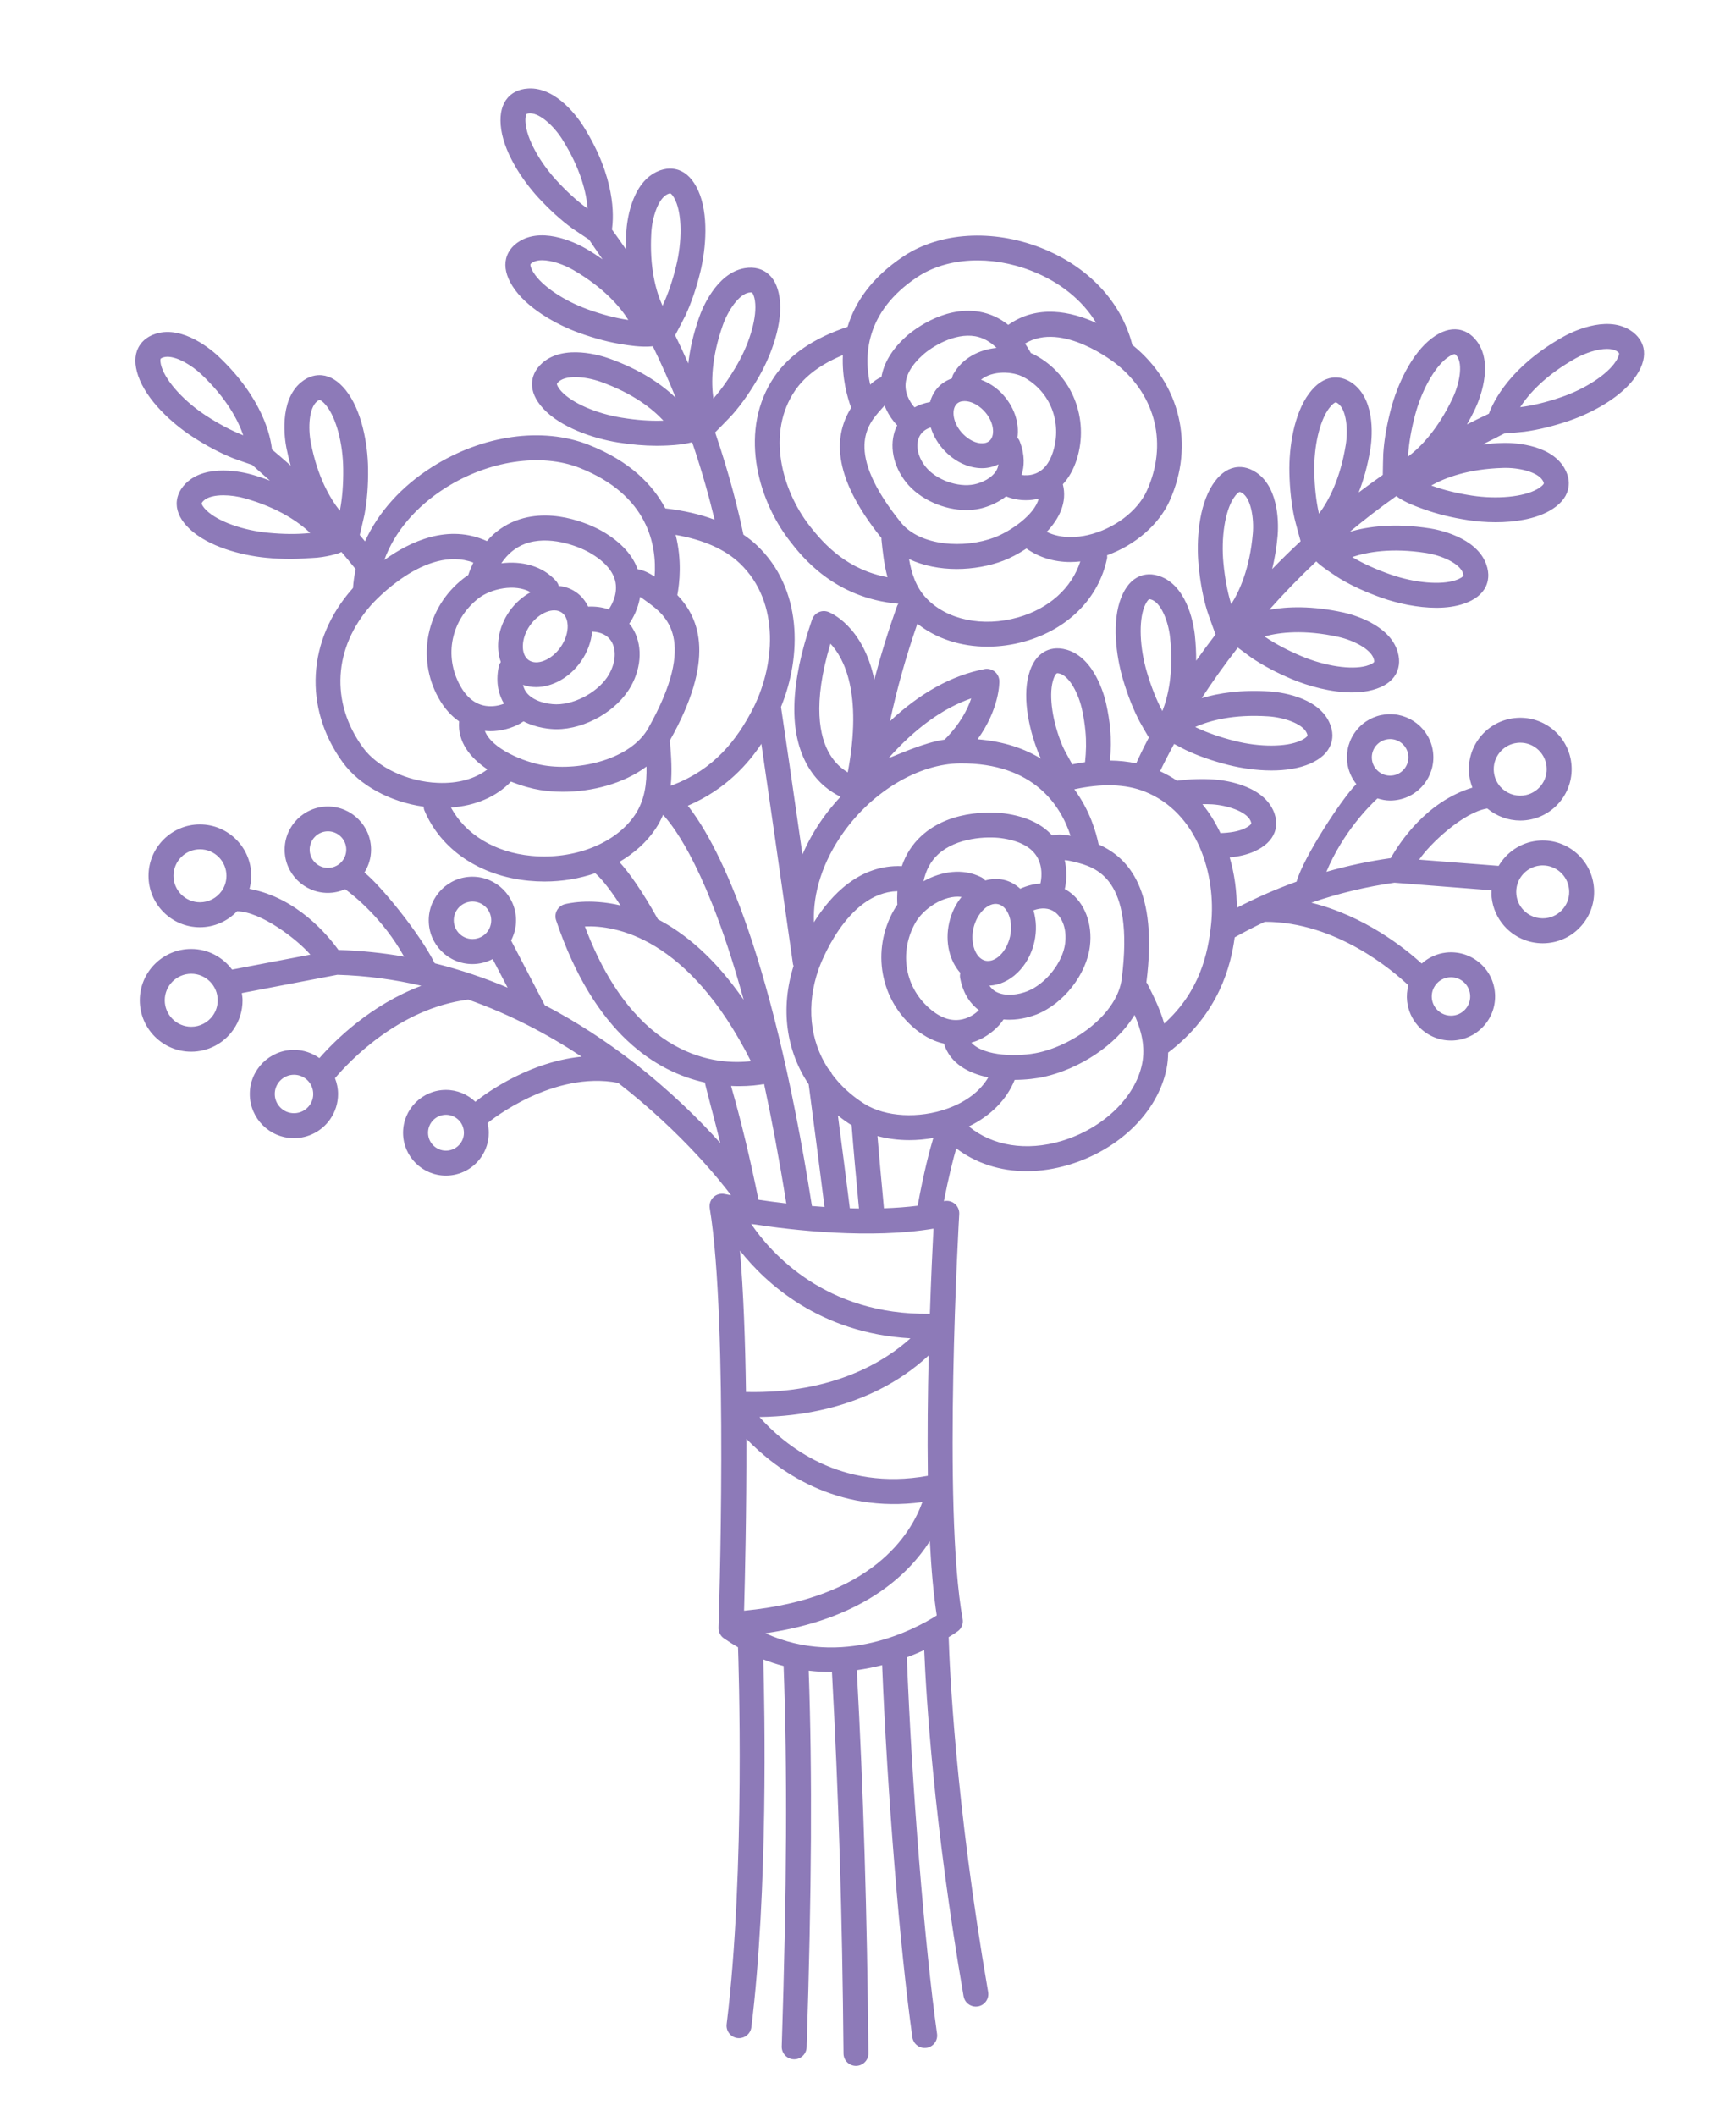 <?xml version="1.0" encoding="utf-8"?>
<!-- Generator: Adobe Illustrator 16.0.0, SVG Export Plug-In . SVG Version: 6.00 Build 0)  -->
<!DOCTYPE svg PUBLIC "-//W3C//DTD SVG 1.1//EN" "http://www.w3.org/Graphics/SVG/1.1/DTD/svg11.dtd">
<svg version="1.1" id="Calque_1" xmlns="http://www.w3.org/2000/svg" xmlns:xlink="http://www.w3.org/1999/xlink" x="0px" y="0px"
	 width="80px" height="97.5px" viewBox="0 0 80 97.5" enable-background="new 0 0 80 97.5" xml:space="preserve">
<path fill="#8D7AB8" d="M75.106,15.206c-1.135-0.701-2.744,0.131-3.054,0.305c-2.444,1.367-3.226,2.968-3.44,3.552
	c-0.343,0.161-0.68,0.325-1.011,0.494c0.132-0.23,0.262-0.472,0.387-0.737c0.151-0.322,0.869-1.984,0.09-3.068
	c-0.288-0.402-0.629-0.529-0.864-0.565c-0.39-0.058-0.802,0.075-1.229,0.397c-0.943,0.712-1.593,2.151-1.887,3.262
	c-0.195,0.739-0.315,1.438-0.354,2.077c-0.008,0.127-0.017,0.688-0.021,0.96c-0.383,0.266-0.751,0.536-1.111,0.809
	c0.22-0.561,0.412-1.223,0.539-2.011c0.057-0.352,0.286-2.146-0.761-2.974c-0.39-0.307-0.751-0.333-0.987-0.305
	c-0.389,0.051-0.75,0.294-1.072,0.723c-0.71,0.944-0.937,2.508-0.912,3.655c0.017,0.767,0.096,1.472,0.234,2.096
	c0.035,0.161,0.271,1.022,0.283,1.063c-0.46,0.428-0.896,0.856-1.31,1.283c0.111-0.458,0.201-0.966,0.251-1.539
	c0.03-0.355,0.127-2.163-0.979-2.909c-0.411-0.278-0.774-0.279-1.006-0.231c-0.385,0.079-0.728,0.348-1.017,0.799
	c-0.639,0.994-0.749,2.57-0.64,3.713c0.072,0.763,0.202,1.461,0.387,2.072c0.049,0.163,0.384,1.089,0.394,1.109
	c-0.319,0.415-0.617,0.819-0.894,1.211c0.003-0.368-0.016-0.764-0.061-1.188c-0.038-0.354-0.287-2.146-1.516-2.669
	c-0.456-0.193-0.813-0.126-1.032-0.034c-0.362,0.151-0.646,0.48-0.845,0.979c-0.437,1.097-0.244,2.665,0.081,3.767
	c0.217,0.735,0.479,1.396,0.775,1.96c0.051,0.098,0.271,0.472,0.418,0.724c-0.274,0.522-0.467,0.928-0.584,1.188
	c-0.38-0.081-0.781-0.125-1.203-0.129c0.041-0.493,0.051-0.968,0.006-1.454c-0.035-0.377-0.098-0.771-0.187-1.169
	c-0.076-0.347-0.524-2.098-1.803-2.478c-0.477-0.143-0.826-0.034-1.034,0.082c-0.345,0.191-0.591,0.549-0.73,1.063
	c-0.313,1.142,0.053,2.677,0.498,3.732c0.021,0.048,0.044,0.093,0.066,0.138c-0.75-0.461-1.707-0.797-2.921-0.894
	c1.022-1.417,1.004-2.625,1.002-2.688c-0.005-0.167-0.083-0.325-0.214-0.431c-0.132-0.105-0.304-0.148-0.468-0.116
	c-1.507,0.289-2.968,1.101-4.357,2.401c0.318-1.491,0.739-2.98,1.262-4.492c0.859,0.688,2.005,1.06,3.226,1.06
	c0.565,0,1.147-0.079,1.723-0.242c2-0.567,3.418-1.999,3.793-3.832c0.01-0.047,0.002-0.092,0-0.138
	c1.292-0.469,2.388-1.407,2.885-2.514c1.157-2.577,0.488-5.391-1.704-7.166c-0.004-0.003-0.013-0.01-0.018-0.014
	c-0.505-1.993-2.04-3.625-4.225-4.479c-2.222-0.867-4.641-0.717-6.315,0.394c-1.502,0.997-2.25,2.154-2.581,3.253
	c-1.538,0.51-2.671,1.274-3.36,2.278c-1.668,2.429-0.818,5.623,0.677,7.563c0.568,0.737,2.061,2.662,5.025,2.919
	c-0.018,0.03-0.042,0.056-0.055,0.09c-0.41,1.147-0.759,2.279-1.055,3.407c-0.52-2.482-2.03-3.088-2.125-3.123
	c-0.145-0.054-0.305-0.047-0.444,0.019c-0.14,0.066-0.247,0.186-0.298,0.331c-1.029,2.969-1.089,5.253-0.177,6.791
	c0.447,0.754,1.039,1.161,1.488,1.377c-0.284,0.306-0.554,0.631-0.803,0.979c-0.388,0.545-0.705,1.109-0.952,1.684
	c-0.46-3.211-0.848-5.876-0.989-6.803c0.958-2.341,0.997-5.439-1.114-7.446c-0.188-0.179-0.397-0.339-0.618-0.491
	c-0.221-1.058-0.627-2.729-1.304-4.712c0.017-0.014,0.704-0.714,0.815-0.841c0.42-0.482,0.826-1.063,1.207-1.729
	c0.57-0.997,1.119-2.479,0.946-3.646c-0.078-0.53-0.278-0.916-0.597-1.146c-0.192-0.14-0.525-0.287-1.012-0.204
	c-1.315,0.225-1.972,1.911-2.09,2.247c-0.283,0.803-0.436,1.519-0.506,2.145c-0.188-0.428-0.393-0.863-0.605-1.3
	c0.104-0.198,0.414-0.786,0.475-0.914c0.27-0.58,0.499-1.251,0.682-1.995c0.272-1.116,0.391-2.691-0.098-3.767
	c-0.222-0.488-0.521-0.803-0.891-0.938c-0.223-0.08-0.583-0.132-1.028,0.084c-1.202,0.579-1.367,2.382-1.389,2.737
	c-0.017,0.296-0.019,0.572-0.013,0.841c-0.21-0.311-0.429-0.618-0.652-0.924c0.091-0.615,0.171-2.395-1.322-4.766
	c-0.189-0.301-1.208-1.809-2.537-1.729c-0.494,0.027-0.785,0.245-0.941,0.424c-0.258,0.296-0.369,0.716-0.326,1.251
	c0.09,1.178,0.953,2.5,1.73,3.346c0.52,0.564,1.045,1.041,1.561,1.418c0.102,0.073,0.55,0.37,0.782,0.523
	c0.014,0.027,0.432,0.633,0.621,0.908c-0.233-0.164-0.48-0.327-0.756-0.487c-0.308-0.18-1.899-1.04-3.048-0.359
	c-0.427,0.253-0.583,0.581-0.639,0.812c-0.093,0.382,0.004,0.806,0.287,1.26c0.627,1.002,2.004,1.775,3.084,2.166
	c0.722,0.26,1.408,0.44,2.039,0.535c0.168,0.025,0.804,0.14,1.351,0.081c0.393,0.807,0.744,1.603,1.053,2.371
	c-0.626-0.598-1.599-1.286-3.08-1.814c-0.336-0.12-2.06-0.672-3.063,0.209c-0.371,0.327-0.465,0.678-0.478,0.915
	c-0.021,0.392,0.152,0.791,0.515,1.186c0.801,0.869,2.297,1.376,3.43,1.561c0.64,0.104,1.243,0.155,1.8,0.155
	c0.103,0,0.203-0.001,0.303-0.005c0.169-0.006,0.785-0.017,1.332-0.157c0.47,1.384,0.806,2.615,1.033,3.57
	c-0.666-0.251-1.425-0.425-2.269-0.522c-0.586-1.104-1.651-2.187-3.534-2.93c-2.13-0.841-4.896-0.451-7.214,1.021
	c-1.429,0.906-2.489,2.099-3.092,3.429c-0.082-0.098-0.16-0.198-0.242-0.293c0.061-0.259,0.193-0.82,0.219-0.948
	c0.117-0.629,0.174-1.336,0.164-2.101c-0.012-1.148-0.289-2.704-1.029-3.625c-0.336-0.418-0.705-0.648-1.096-0.687
	c-0.236-0.023-0.598,0.017-0.976,0.336c-1.021,0.86-0.733,2.647-0.665,2.997c0.059,0.295,0.127,0.567,0.199,0.829
	c-0.285-0.251-0.57-0.503-0.863-0.744c-0.064-0.616-0.429-2.361-2.465-4.288c-0.259-0.245-1.613-1.444-2.887-1.044
	c-0.473,0.148-0.699,0.432-0.807,0.645c-0.178,0.351-0.18,0.785-0.007,1.292c0.382,1.118,1.546,2.185,2.509,2.812
	c0.644,0.418,1.271,0.749,1.863,0.986c0.116,0.046,0.623,0.221,0.887,0.312c0.021,0.023,0.562,0.504,0.813,0.72
	c-0.263-0.099-0.537-0.193-0.837-0.278c-0.343-0.097-2.099-0.535-3.042,0.409c-0.35,0.351-0.42,0.708-0.418,0.945
	c0.006,0.393,0.205,0.779,0.592,1.148c0.855,0.815,2.382,1.223,3.525,1.332c0.403,0.039,0.793,0.058,1.164,0.058
	c0.328,0,0.643-0.035,0.943-0.046c0.654-0.022,1.291-0.217,1.369-0.279c0.225,0.26,0.441,0.527,0.658,0.795
	c-0.062,0.285-0.105,0.574-0.125,0.866c-0.01,0.012-0.021,0.023-0.028,0.032c-2.083,2.354-2.261,5.49-0.452,7.99
	c0.773,1.07,2.197,1.84,3.734,2.054c0.006,0.058,0.012,0.115,0.035,0.171c0.762,1.814,2.561,3.027,4.813,3.244
	c0.245,0.023,0.488,0.035,0.729,0.035c0.818,0,1.607-0.135,2.33-0.384c0.184,0.156,0.567,0.555,1.166,1.485
	c-1.457-0.343-2.479-0.079-2.577-0.053c-0.151,0.042-0.279,0.146-0.353,0.284c-0.074,0.14-0.087,0.303-0.037,0.452
	c1.772,5.268,4.646,6.988,6.856,7.477c-0.003,0.061,0.49,1.883,0.711,2.79c-0.939-1.047-2.307-2.412-4.052-3.759
	c-0.002-0.001-0.003-0.002-0.003-0.002c-1.177-0.907-2.524-1.805-4.034-2.592c-0.003-0.005-1.553-2.983-1.553-2.983
	c0.148-0.284,0.229-0.599,0.229-0.925c0-1.109-0.903-2.012-2.012-2.012c-1.109,0-2.012,0.902-2.012,2.012s0.902,2.012,2.012,2.012
	c0.33,0,0.65-0.082,0.935-0.231l0.688,1.318c-1.055-0.447-2.178-0.828-3.359-1.122c-0.695-1.396-2.529-3.626-3.24-4.181
	c0.197-0.316,0.307-0.676,0.307-1.052c0-1.098-0.894-1.991-1.991-1.991s-1.991,0.894-1.991,1.991s0.894,1.99,1.991,1.99
	c0.278,0,0.549-0.062,0.798-0.17c0.4,0.292,1.749,1.364,2.714,3.106c-0.972-0.173-1.981-0.278-3.026-0.309
	c-0.463-0.647-1.906-2.409-4.098-2.813c0.051-0.194,0.082-0.395,0.082-0.6c0-1.307-1.063-2.369-2.368-2.369
	s-2.368,1.063-2.368,2.369c0,1.306,1.063,2.368,2.368,2.368c0.651,0,1.268-0.271,1.712-0.736c1.123,0.019,2.781,1.303,3.379,1.997
	l-3.607,0.689c-0.432-0.574-1.113-0.951-1.886-0.951c-1.306,0-2.368,1.063-2.368,2.368s1.063,2.368,2.368,2.368
	c0.772,0,1.499-0.378,1.942-1.013c0.279-0.398,0.426-0.867,0.426-1.355c0-0.114-0.018-0.224-0.033-0.334l4.404-0.843l0,0
	c1.351,0.04,2.643,0.218,3.868,0.506c-2.337,0.877-3.996,2.535-4.696,3.334c-0.332-0.236-0.736-0.379-1.174-0.379
	c-1.123,0-2.035,0.913-2.035,2.034c0,1.122,0.912,2.034,2.035,2.034c0.663,0,1.287-0.325,1.667-0.869
	c0.239-0.343,0.366-0.745,0.366-1.165c0-0.257-0.053-0.501-0.141-0.729c0.616-0.732,2.926-3.217,6.139-3.623
	c1.947,0.688,3.7,1.619,5.226,2.63c-2.667,0.267-4.765,1.97-4.897,2.08c-0.355-0.337-0.831-0.547-1.357-0.547
	c-1.088,0-1.975,0.886-1.975,1.975s0.887,1.975,1.975,1.975c0.645,0,1.25-0.315,1.619-0.844c0.233-0.333,0.355-0.724,0.355-1.131
	c0-0.154-0.021-0.303-0.055-0.446c0.118-0.108,3.022-2.432,6.017-1.854c3.01,2.332,4.844,4.694,5.203,5.178
	c-0.186-0.034-0.29-0.056-0.298-0.058c-0.186-0.037-0.378,0.018-0.515,0.149c-0.137,0.131-0.199,0.32-0.168,0.507
	c0.872,5.263,0.41,19.189,0.405,19.33c-0.007,0.195,0.087,0.381,0.248,0.491c0.217,0.15,0.434,0.286,0.65,0.411
	c0.019,0.521,0.35,10.297-0.524,17.367c-0.039,0.314,0.185,0.601,0.499,0.64c0.024,0.003,0.048,0.004,0.071,0.004
	c0.286,0,0.533-0.213,0.569-0.503c0.775-6.273,0.615-14.619,0.551-16.947c0.313,0.124,0.625,0.221,0.935,0.302
	c0.177,4.798,0.15,10.219-0.086,17.528c-0.011,0.317,0.238,0.582,0.555,0.593c0.007,0,0.013,0,0.02,0
	c0.308,0,0.563-0.245,0.573-0.556c0.232-7.206,0.263-12.587,0.095-17.349c0.332,0.038,0.658,0.061,0.978,0.061
	c0.031,0,0.062-0.003,0.093-0.003c0.305,5.573,0.476,11.175,0.533,17.583c0.002,0.315,0.259,0.569,0.573,0.569
	c0.002,0,0.004,0,0.005,0c0.317-0.003,0.572-0.263,0.569-0.579c-0.058-6.434-0.229-12.058-0.535-17.656
	c0.408-0.056,0.798-0.136,1.167-0.23c0.238,5.905,0.816,13.041,1.393,17.147c0.041,0.287,0.286,0.494,0.568,0.494
	c0.026,0,0.054-0.002,0.08-0.006c0.314-0.044,0.533-0.334,0.489-0.648C42.602,89.57,42.018,82.3,41.789,76.37
	c0.289-0.109,0.557-0.222,0.801-0.334c0.087,2.115,0.438,7.98,1.814,15.949c0.048,0.279,0.291,0.477,0.565,0.477
	c0.032,0,0.064-0.003,0.098-0.009c0.313-0.054,0.522-0.351,0.469-0.663c-1.52-8.796-1.778-14.992-1.819-16.35
	c0.261-0.158,0.412-0.267,0.421-0.273c0.175-0.13,0.262-0.349,0.223-0.563c-0.934-5.135-0.166-18.527-0.157-18.662
	c0.01-0.181-0.065-0.356-0.204-0.473c-0.138-0.116-0.323-0.161-0.5-0.12c-0.001,0-0.002,0-0.003,0.001
	c0.226-1.157,0.429-1.948,0.57-2.433c0.904,0.688,2.029,1.051,3.244,1.051c0.628,0,1.279-0.096,1.934-0.291
	c2.33-0.695,4.101-2.43,4.51-4.418c0.054-0.26,0.072-0.51,0.076-0.756c2.371-1.791,2.899-4.071,3.067-5.311
	c0.457-0.257,0.921-0.495,1.389-0.716c0.004,0,0.008,0,0.012,0c3.271,0,5.896,2.257,6.602,2.925
	c-0.063,0.238-0.085,0.488-0.057,0.74c0.047,0.417,0.217,0.803,0.493,1.117c0.389,0.441,0.947,0.691,1.528,0.69
	c0.074,0,0.149-0.003,0.226-0.012c0.54-0.061,1.024-0.327,1.363-0.752c0.339-0.424,0.492-0.955,0.432-1.495
	c-0.06-0.54-0.327-1.024-0.751-1.363c-0.425-0.34-0.956-0.492-1.495-0.433c-0.426,0.048-0.813,0.228-1.125,0.507
	c-0.79-0.721-2.644-2.197-5.086-2.803c1.251-0.432,2.532-0.738,3.834-0.922c0.001,0,0.002,0.001,0.003,0.001l4.47,0.349
	c-0.003,0.11-0.009,0.222,0.004,0.336c0.055,0.485,0.253,0.935,0.574,1.299c0.452,0.516,1.104,0.806,1.78,0.806
	c0.087,0,0.175-0.005,0.263-0.015c0.629-0.07,1.192-0.381,1.587-0.875c0.396-0.494,0.574-1.113,0.503-1.742
	c-0.145-1.297-1.313-2.236-2.615-2.09c-0.769,0.086-1.403,0.536-1.77,1.155l-3.664-0.286c0.514-0.756,2.056-2.191,3.14-2.358
	c0.427,0.355,0.964,0.556,1.521,0.556c0.087,0,0.174-0.005,0.262-0.015c1.298-0.146,2.236-1.319,2.091-2.617
	c-0.069-0.628-0.381-1.192-0.874-1.587c-0.495-0.395-1.113-0.574-1.742-0.504s-1.192,0.381-1.588,0.875
	c-0.395,0.495-0.573,1.113-0.503,1.741c0.022,0.204,0.076,0.4,0.148,0.589c-2.132,0.643-3.372,2.554-3.761,3.248
	c-1.002,0.142-1.993,0.351-2.968,0.632c0.768-1.833,1.995-3.053,2.354-3.383c0.188,0.059,0.383,0.099,0.584,0.099
	c0.073,0,0.147-0.004,0.221-0.013c1.091-0.121,1.879-1.107,1.758-2.198v-0.001c-0.122-1.091-1.114-1.878-2.2-1.757
	c-0.528,0.059-1.002,0.319-1.334,0.735s-0.482,0.936-0.423,1.464c0.042,0.373,0.189,0.719,0.421,1.011
	c-0.646,0.631-2.45,3.394-2.755,4.496c-0.936,0.338-1.854,0.738-2.754,1.206c-0.002-0.763-0.105-1.557-0.328-2.322
	c0.436-0.042,0.807-0.13,1.121-0.27c0.492-0.219,0.811-0.517,0.949-0.888c0.082-0.224,0.137-0.584-0.074-1.031
	c-0.567-1.2-2.365-1.38-2.72-1.403c-0.58-0.038-1.124-0.019-1.703,0.058c-0.241-0.165-0.504-0.31-0.781-0.438
	c0.134-0.283,0.347-0.712,0.646-1.257c0.219,0.116,0.448,0.237,0.521,0.272c0.578,0.275,1.247,0.511,1.989,0.698
	c0.58,0.146,1.284,0.252,1.979,0.252c0.64,0,1.271-0.09,1.789-0.319c0.489-0.217,0.807-0.514,0.943-0.883
	c0.083-0.222,0.138-0.581-0.074-1.029c-0.569-1.207-2.371-1.387-2.727-1.41c-1.328-0.089-2.367,0.073-3.149,0.307
	c0.469-0.716,1.021-1.502,1.665-2.327c0.23,0.173,0.538,0.401,0.623,0.46c0.528,0.358,1.154,0.691,1.861,0.989
	c0.783,0.33,1.828,0.616,2.781,0.616c0.334,0,0.657-0.036,0.953-0.117c0.517-0.141,0.876-0.387,1.066-0.729
	c0.114-0.208,0.223-0.555,0.081-1.029c-0.382-1.279-2.136-1.728-2.484-1.805c-1.45-0.32-2.594-0.28-3.432-0.128
	c0.652-0.735,1.375-1.484,2.166-2.229c0.204,0.224,0.972,0.724,1.117,0.81c0.55,0.326,1.195,0.619,1.919,0.874
	c0.714,0.25,1.634,0.453,2.498,0.453c0.446,0,0.879-0.055,1.26-0.185c0.508-0.173,0.85-0.44,1.02-0.795
	c0.102-0.214,0.188-0.566,0.017-1.032c-0.46-1.253-2.237-1.592-2.589-1.647c-1.63-0.256-2.853-0.091-3.694,0.154
	c0.674-0.56,1.386-1.112,2.146-1.646c0.304,0.276,1.1,0.55,1.259,0.607c0.6,0.219,1.288,0.389,2.047,0.505
	c0.385,0.059,0.82,0.096,1.268,0.096c0.875,0,1.796-0.14,2.476-0.523c0.468-0.264,0.755-0.59,0.855-0.969
	c0.062-0.229,0.081-0.592-0.173-1.019c-0.683-1.146-2.499-1.155-2.849-1.142c-0.323,0.009-0.622,0.035-0.909,0.068
	c0.302-0.152,0.967-0.484,0.993-0.503c0.277-0.023,0.813-0.069,0.936-0.085c0.634-0.085,1.323-0.253,2.048-0.5
	c1.087-0.371,2.479-1.12,3.122-2.11c0.291-0.45,0.396-0.872,0.31-1.255C75.679,15.797,75.528,15.466,75.106,15.206z M64.889,20.993
	c0.035-0.563,0.143-1.188,0.318-1.855c0.303-1.144,0.893-2.203,1.468-2.638c0.19-0.144,0.312-0.18,0.357-0.18
	c0.004,0,0.007,0,0.01,0.001c0.015,0.002,0.055,0.03,0.104,0.1c0.276,0.384,0.105,1.271-0.196,1.909
	c-0.687,1.459-1.488,2.274-2.063,2.71C64.887,21.021,64.888,21.005,64.889,20.993z M61.248,18.813
	c0.154-0.205,0.266-0.269,0.303-0.273c0,0,0.001,0,0.002,0c0.018,0,0.063,0.018,0.125,0.067c0.371,0.293,0.452,1.191,0.339,1.89
	c-0.257,1.592-0.802,2.597-1.233,3.174c-0.004-0.019-0.009-0.033-0.011-0.045c-0.122-0.551-0.191-1.181-0.206-1.871
	C60.541,20.572,60.814,19.39,61.248,18.813z M56.842,22.961c0.139-0.215,0.245-0.287,0.282-0.294
	c0.001-0.001,0.002-0.001,0.004-0.001c0.019,0,0.063,0.015,0.128,0.059c0.392,0.264,0.538,1.154,0.478,1.858
	c-0.14,1.606-0.608,2.649-0.997,3.257c-0.006-0.018-0.011-0.033-0.014-0.044c-0.163-0.54-0.278-1.163-0.344-1.851
	C56.267,24.767,56.452,23.568,56.842,22.961z M52.736,27.958c0.095-0.239,0.186-0.329,0.221-0.344
	c0.003-0.001,0.009-0.002,0.016-0.002c0.023,0,0.065,0.009,0.125,0.033c0.435,0.185,0.749,1.031,0.823,1.734
	c0.17,1.603-0.092,2.716-0.356,3.387c-0.009-0.017-0.017-0.03-0.021-0.041c-0.263-0.499-0.495-1.088-0.691-1.751
	C52.517,29.84,52.47,28.627,52.736,27.958z M40.589,18.881l0.065-0.074c0.029-0.033,0.067-0.075,0.108-0.12
	c0.104,0.264,0.246,0.508,0.416,0.722c0.039,0.05,0.097,0.12,0.168,0.192c-0.021,0.043-0.046,0.084-0.064,0.13
	c-0.318,0.775-0.135,1.733,0.48,2.501c0.624,0.779,1.737,1.271,2.771,1.271c0.205,0,0.406-0.02,0.6-0.06
	c0.206-0.043,0.75-0.191,1.23-0.571c0.271,0.116,0.601,0.177,0.915,0.177c0.102,0,0.199-0.006,0.294-0.018
	c0.088-0.011,0.188-0.029,0.294-0.056c-0.182,0.744-1.301,1.51-2.036,1.789c-1.384,0.526-3.429,0.412-4.316-0.69
	C38.877,20.798,39.99,19.551,40.589,18.881z M48.527,20.818c-0.168,0.534-0.45,0.875-0.84,1.014
	c-0.227,0.081-0.442,0.079-0.611,0.055c0.125-0.38,0.167-0.899-0.082-1.546c-0.025-0.067-0.065-0.124-0.11-0.174
	c0.103-0.678-0.148-1.457-0.74-2.062c-0.277-0.282-0.601-0.479-0.938-0.607c0.538-0.432,1.46-0.393,1.971-0.116
	C48.4,18.044,48.955,19.457,48.527,20.818z M42.345,20.166c0.094-0.229,0.282-0.389,0.546-0.472c0.12,0.392,0.343,0.777,0.668,1.108
	c0.48,0.491,1.098,0.771,1.697,0.771c0.008,0,0.017,0,0.024,0c0.265-0.004,0.511-0.069,0.732-0.178
	c-0.016,0.092-0.039,0.181-0.083,0.262c-0.204,0.373-0.682,0.589-1.029,0.66c-0.755,0.157-1.761-0.205-2.242-0.805
	C42.305,21.072,42.185,20.556,42.345,20.166z M44.436,18.483c0.004,0,0.007-0.001,0.011-0.001c0.288,0,0.614,0.159,0.877,0.427
	c0.479,0.488,0.544,1.117,0.304,1.375c-0.086,0.092-0.207,0.14-0.361,0.142c-0.276,0.012-0.622-0.155-0.887-0.427
	c-0.479-0.488-0.545-1.116-0.304-1.375C44.16,18.533,44.282,18.484,44.436,18.483z M43.935,17.238
	c-0.036,0.063-0.056,0.132-0.065,0.199c-0.242,0.085-0.461,0.218-0.635,0.404c-0.183,0.196-0.306,0.431-0.376,0.684
	c-0.262,0.046-0.502,0.128-0.715,0.245c-0.123-0.136-0.412-0.508-0.415-0.992c-0.002-0.469,0.267-0.948,0.8-1.426
	c0.413-0.369,1.446-1.022,2.411-0.857c0.36,0.063,0.688,0.245,0.983,0.536C45.119,16.113,44.352,16.499,43.935,17.238z
	 M46.912,28.45c-1.627,0.461-3.287,0.112-4.229-0.89c-0.472-0.502-0.677-1.134-0.792-1.798c0.668,0.313,1.432,0.458,2.194,0.458
	c0.756,0,1.507-0.138,2.152-0.383c0.306-0.116,0.685-0.31,1.065-0.561c0.568,0.403,1.256,0.622,2.021,0.622
	c0.151,0,0.306-0.011,0.461-0.027C49.389,27.093,48.346,28.044,46.912,28.45z M52.855,22.602c-0.427,0.952-1.522,1.777-2.726,2.054
	c-0.443,0.103-1.211,0.188-1.894-0.146c0.579-0.608,0.956-1.366,0.744-2.196c0.253-0.272,0.481-0.643,0.643-1.15
	c0.586-1.863-0.214-3.879-1.9-4.791c-0.069-0.038-0.142-0.072-0.216-0.104c-0.085-0.156-0.175-0.302-0.269-0.438
	c1.711-1.044,4.132,0.881,4.239,0.968C53.279,18.258,53.808,20.481,52.855,22.602z M42.276,12.764
	c1.368-0.907,3.385-1.016,5.262-0.281c1.32,0.516,2.348,1.359,2.979,2.396c-1.158-0.527-2.711-0.862-4.054,0.092
	c-0.396-0.317-0.838-0.52-1.326-0.605c-1.718-0.297-3.21,0.986-3.374,1.134c-0.695,0.623-1.039,1.266-1.144,1.872
	c-0.2,0.086-0.372,0.215-0.518,0.353C39.811,16.451,39.837,14.381,42.276,12.764z M37.286,24.199
	c-1.249-1.621-1.982-4.257-0.64-6.212c0.46-0.669,1.2-1.212,2.196-1.624c-0.048,1.052,0.204,1.942,0.382,2.426
	c-0.737,1.188-1.008,3.02,1.396,6.004c0.001,0.002,0.002,0.003,0.003,0.004c0,0.018-0.006,0.032-0.005,0.049
	c0.058,0.563,0.12,1.164,0.281,1.753C39.093,26.259,38.027,25.161,37.286,24.199z M33.31,14.982
	c0.235-0.667,0.735-1.418,1.201-1.498c0.033-0.005,0.062-0.008,0.084-0.008c0.033,0,0.053,0.005,0.061,0.01
	c0.03,0.022,0.098,0.131,0.135,0.385c0.104,0.713-0.22,1.883-0.808,2.909c-0.344,0.6-0.705,1.12-1.075,1.545
	c-0.009,0.01-0.02,0.021-0.033,0.036C32.771,17.649,32.773,16.506,33.31,14.982z M30.014,10.721c0.041-0.706,0.315-1.566,0.74-1.771
	c0.062-0.029,0.105-0.039,0.127-0.039c0.006,0,0.01,0.001,0.013,0.002c0.035,0.013,0.13,0.099,0.235,0.332
	c0.298,0.656,0.31,1.87,0.028,3.02c-0.164,0.671-0.369,1.271-0.606,1.781c-0.006,0.011-0.013,0.025-0.021,0.044
	C30.233,13.433,29.919,12.334,30.014,10.721z M28.908,14.737c-0.557-0.084-1.169-0.245-1.82-0.48
	c-1.113-0.402-2.118-1.083-2.499-1.694c-0.137-0.217-0.155-0.344-0.146-0.38c0.004-0.015,0.035-0.052,0.109-0.095
	c0.111-0.067,0.259-0.097,0.426-0.097c0.439,0,1.017,0.202,1.459,0.46c1.393,0.812,2.135,1.682,2.518,2.292
	C28.936,14.741,28.92,14.739,28.908,14.737z M30.525,19.383c-0.563,0.021-1.194-0.025-1.877-0.137
	c-1.168-0.189-2.28-0.674-2.769-1.204c-0.174-0.188-0.216-0.31-0.214-0.348c0.001-0.015,0.025-0.057,0.089-0.112
	c0.163-0.144,0.439-0.203,0.756-0.203c0.374,0,0.803,0.084,1.164,0.212c1.519,0.542,2.408,1.261,2.897,1.79
	C30.553,19.382,30.538,19.383,30.525,19.383z M25.651,8.319c-0.801-0.871-1.377-1.939-1.433-2.657
	c-0.021-0.256,0.021-0.377,0.047-0.405c0.009-0.011,0.056-0.029,0.14-0.034c0.01,0,0.02,0,0.029,0c0.469,0,1.105,0.608,1.475,1.193
	c0.859,1.365,1.114,2.479,1.172,3.198c-0.016-0.011-0.028-0.02-0.038-0.026C26.588,9.255,26.119,8.828,25.651,8.319z M14.603,18.501
	c0.063-0.053,0.107-0.071,0.124-0.071c0.001,0,0.001,0,0.002,0c0.038,0.004,0.15,0.063,0.312,0.264
	c0.451,0.562,0.764,1.734,0.776,2.918c0.008,0.689-0.041,1.32-0.146,1.876c-0.002,0.012-0.006,0.026-0.01,0.046
	c-0.449-0.563-1.027-1.55-1.336-3.133C14.19,19.707,14.241,18.806,14.603,18.501z M11.167,20.04
	c-0.523-0.208-1.083-0.505-1.664-0.882c-0.992-0.646-1.814-1.537-2.047-2.219c-0.083-0.243-0.072-0.37-0.056-0.404
	c0.007-0.013,0.046-0.042,0.128-0.067c0.058-0.019,0.122-0.027,0.19-0.027c0.46,0,1.114,0.388,1.562,0.811
	c1.172,1.108,1.695,2.124,1.93,2.806C11.192,20.05,11.178,20.044,11.167,20.04z M14.252,24.565
	c-0.562,0.058-1.194,0.053-1.882-0.014c-1.178-0.112-2.32-0.522-2.842-1.02c-0.186-0.177-0.236-0.295-0.236-0.332
	c0-0.015,0.021-0.06,0.082-0.119c0.182-0.182,0.531-0.258,0.922-0.258c0.328,0,0.684,0.054,0.994,0.142
	c1.551,0.44,2.484,1.099,3.008,1.595C14.279,24.563,14.264,24.563,14.252,24.565z M21.774,43.27c-0.477,0-0.863-0.387-0.863-0.863
	c0-0.476,0.387-0.863,0.863-0.863c0.476,0,0.863,0.388,0.863,0.863c0,0.179-0.054,0.349-0.154,0.494
	C22.321,43.132,22.056,43.27,21.774,43.27z M14.271,39.15c0-0.465,0.378-0.843,0.843-0.843c0.464,0,0.843,0.378,0.843,0.843
	c0,0.174-0.053,0.34-0.151,0.481c-0.157,0.227-0.417,0.361-0.691,0.361C14.648,39.993,14.271,39.615,14.271,39.15z M10.216,41.055
	c-0.229,0.327-0.603,0.522-1.001,0.522c-0.673,0-1.221-0.548-1.221-1.221s0.548-1.221,1.221-1.221s1.22,0.548,1.22,1.221
	C10.435,40.607,10.36,40.85,10.216,41.055z M9.813,46.79c-0.229,0.327-0.604,0.522-1.001,0.522c-0.673,0-1.221-0.548-1.221-1.221
	s0.548-1.221,1.221-1.221s1.22,0.548,1.22,1.221C10.032,46.343,9.957,46.585,9.813,46.79z M14.276,50.917
	c-0.166,0.237-0.438,0.38-0.727,0.38c-0.489,0-0.887-0.398-0.887-0.887s0.397-0.886,0.887-0.886c0.488,0,0.885,0.397,0.885,0.886
	C14.435,50.593,14.38,50.768,14.276,50.917z M21.23,52.669c-0.155,0.222-0.408,0.354-0.679,0.354c-0.455,0-0.826-0.371-0.826-0.827
	s0.371-0.827,0.826-0.827c0.456,0,0.827,0.371,0.827,0.827C21.379,52.367,21.327,52.53,21.23,52.669z M66.766,45.035
	c0.034-0.003,0.067-0.005,0.1-0.005c0.2,0,0.394,0.066,0.552,0.193c0.185,0.148,0.301,0.358,0.327,0.594l0,0
	c0.026,0.235-0.04,0.467-0.188,0.652c-0.147,0.185-0.358,0.301-0.594,0.327c-0.289,0.031-0.572-0.079-0.765-0.297
	c-0.119-0.136-0.193-0.304-0.214-0.486c-0.026-0.234,0.041-0.466,0.188-0.65C66.319,45.178,66.53,45.062,66.766,45.035z
	 M69.103,34.681c0.203-0.254,0.494-0.414,0.817-0.45c0.046-0.006,0.093-0.008,0.139-0.008c0.275,0,0.541,0.092,0.759,0.267
	c0.255,0.203,0.415,0.494,0.451,0.818c0.075,0.669-0.409,1.273-1.077,1.349c-0.395,0.043-0.79-0.108-1.054-0.408
	c-0.165-0.188-0.267-0.42-0.295-0.67C68.807,35.255,68.898,34.936,69.103,34.681z M63.401,34.373
	c0.141-0.176,0.342-0.286,0.565-0.312c0.031-0.004,0.063-0.006,0.094-0.006c0.423,0,0.789,0.319,0.838,0.75
	c0.051,0.462-0.283,0.88-0.744,0.931c-0.275,0.031-0.546-0.075-0.728-0.281c-0.114-0.13-0.185-0.29-0.204-0.463
	C63.197,34.769,63.261,34.549,63.401,34.373z M58.448,33.009c0.705,0.047,1.563,0.327,1.765,0.754
	c0.039,0.084,0.041,0.128,0.037,0.141c-0.014,0.035-0.1,0.129-0.334,0.232c-0.658,0.294-1.872,0.295-3.02,0.004
	c-0.67-0.169-1.268-0.379-1.777-0.621c-0.01-0.005-0.024-0.012-0.041-0.021C55.737,33.207,56.836,32.901,58.448,33.009z
	 M61.675,29.349c0.689,0.152,1.496,0.56,1.631,1.012c0.026,0.088,0.021,0.132,0.016,0.144c-0.019,0.033-0.118,0.112-0.365,0.181
	c-0.694,0.189-1.895,0.009-2.985-0.451c-0.638-0.269-1.197-0.565-1.663-0.881c-0.01-0.007-0.022-0.016-0.039-0.027
	C58.964,29.137,60.099,29,61.675,29.349z M48.517,31.389c0.083-0.305,0.177-0.359,0.181-0.362c0.018-0.01,0.07-0.009,0.149,0.015
	c0.452,0.135,0.857,0.938,1.01,1.626c0.078,0.353,0.133,0.698,0.163,1.028c0.045,0.474,0.034,0.933-0.018,1.424
	c-0.194,0.027-0.392,0.061-0.593,0.102c-0.003-0.006-0.002-0.011-0.005-0.017c-0.055-0.104-0.112-0.206-0.17-0.309
	c-0.102-0.183-0.198-0.355-0.27-0.523C48.506,33.285,48.326,32.086,48.517,31.389z M44.757,32.18
	c-0.163,0.498-0.512,1.185-1.229,1.902c-0.927,0.12-2.291,0.752-2.58,0.851C42.176,33.555,43.454,32.632,44.757,32.18z
	 M38.236,34.748c-0.464-0.781-0.807-2.287,0.034-5.087c0.612,0.65,1.486,2.265,0.798,5.929
	C38.806,35.435,38.489,35.175,38.236,34.748z M38.87,38.356c1.363-1.913,3.474-3.161,5.374-3.18c3.42-0.027,4.65,1.981,5.091,3.339
	c-0.264-0.055-0.56-0.085-0.854-0.022c-0.421-0.467-1.101-0.862-2.196-1.01c-0.241-0.033-2.406-0.28-3.837,1.047
	c-0.41,0.38-0.706,0.843-0.889,1.382c-1.948-0.083-3.271,1.336-4.051,2.586C37.456,41.136,37.922,39.686,38.87,38.356z
	 M51.692,45.104c-0.204,1.599-2.132,3.005-3.801,3.391c-0.917,0.212-2.55,0.196-3.127-0.451c0.151-0.044,0.29-0.097,0.4-0.149
	c0.419-0.2,0.844-0.55,1.082-0.92c0.091,0.008,0.18,0.013,0.267,0.013c0.577,0,1.07-0.17,1.266-0.248
	c1.233-0.493,2.285-1.838,2.446-3.128c0.131-1.046-0.238-2.015-0.965-2.528c-0.063-0.044-0.128-0.08-0.193-0.117
	c0.037-0.145,0.052-0.291,0.061-0.398c0.019-0.198,0.025-0.543-0.063-0.932c0.114-0.006,0.445,0.079,0.445,0.079
	C50.49,39.958,52.286,40.434,51.692,45.104z M43.661,51.083c-1.32,0.475-2.855,0.389-3.819-0.214
	c-0.615-0.385-1.117-0.854-1.507-1.381c-0.038-0.101-0.094-0.19-0.177-0.253c-0.838-1.298-1.017-2.92-0.431-4.585
	c0.053-0.15,1.271-3.521,3.625-3.585c-0.01,0.201-0.013,0.406-0.001,0.623c-0.056,0.079-0.107,0.16-0.154,0.242
	c-1.063,1.859-0.639,4.177,1.009,5.509c0.455,0.367,0.893,0.562,1.293,0.65c0.282,0.91,1.115,1.366,2.044,1.556
	C45.182,50.267,44.533,50.77,43.661,51.083z M34.099,57.628c1.196,1.512,3.678,3.801,7.854,4.042
	c-1.128,1.024-3.516,2.566-7.576,2.472C34.344,61.826,34.263,59.517,34.099,57.628z M34.395,66.302
	c1.387,1.431,4.114,3.457,8.11,2.913c-0.52,1.456-2.305,4.444-8.216,5.006C34.329,72.785,34.403,69.686,34.395,66.302z
	 M34.999,65.297c4.14-0.066,6.593-1.712,7.797-2.84c-0.042,1.759-0.064,3.686-0.039,5.547
	C38.741,68.732,36.152,66.592,34.999,65.297z M43.017,56.615c-0.042,0.812-0.109,2.218-0.166,3.923
	c-4.831,0.072-7.353-2.838-8.235-4.141C36.566,56.698,40.113,57.099,43.017,56.615z M31.697,37.128
	c1.747-0.749,2.782-1.936,3.389-2.852c0.331,2.261,0.902,6.232,1.457,10.149c0.004,0.03,0.019,0.056,0.027,0.083
	c-0.616,1.96-0.344,3.907,0.696,5.453c0.243,1.847,0.496,3.784,0.731,5.655c-0.196-0.014-0.39-0.028-0.58-0.044
	C35.474,43.243,32.931,38.688,31.697,37.128z M22.345,33.677c0.094,0.01,0.184,0.014,0.268,0.014c0.056,0,0.109-0.001,0.159-0.005
	c0.466-0.027,0.993-0.192,1.354-0.447c0.612,0.318,1.261,0.36,1.503,0.362c0.006,0,0.012,0,0.018,0c1.324,0,2.795-0.847,3.427-1.977
	c0.515-0.92,0.537-1.956,0.059-2.706c-0.041-0.064-0.088-0.122-0.135-0.181c0.088-0.121,0.156-0.251,0.206-0.347
	c0.091-0.177,0.227-0.493,0.292-0.886c0.094,0.061,0.188,0.128,0.267,0.186l0.087,0.064c0.813,0.595,2.33,1.702,0.021,5.804
	c-0.791,1.406-3.107,1.982-4.797,1.711C24.143,35.12,22.638,34.492,22.345,33.677z M25.89,28.229
	c0.222,0.154,0.264,0.437,0.27,0.591c0.012,0.323-0.107,0.687-0.324,0.998c-0.414,0.594-1.09,0.867-1.475,0.599
	c-0.377-0.264-0.352-1.007,0.057-1.589C24.831,28.233,25.507,27.961,25.89,28.229z M24.276,31.928
	c-0.087-0.106-0.142-0.231-0.174-0.37c0.19,0.066,0.391,0.103,0.596,0.103c0.744,0,1.547-0.426,2.077-1.185
	c0.295-0.422,0.468-0.898,0.514-1.371c0.392,0.017,0.7,0.16,0.874,0.432c0.251,0.393,0.215,0.978-0.093,1.527
	c-0.43,0.768-1.516,1.39-2.425,1.39c-0.004,0-0.008,0-0.012,0C25.204,32.45,24.589,32.312,24.276,31.928z M28.051,28.081
	L28.051,28.081c-0.288-0.099-0.606-0.143-0.947-0.128c-0.13-0.269-0.315-0.498-0.556-0.665c-0.24-0.168-0.513-0.26-0.799-0.289
	c-0.022-0.077-0.06-0.151-0.115-0.216c-0.63-0.717-1.601-0.945-2.532-0.826c0.289-0.431,0.651-0.73,1.085-0.895
	c1.084-0.41,2.418,0.081,2.973,0.398c0.706,0.404,1.111,0.869,1.205,1.381C28.475,27.45,28.124,27.979,28.051,28.081z M22.05,27.571
	c0.557-0.437,1.681-0.694,2.403-0.281c-0.366,0.201-0.708,0.493-0.978,0.879c-0.526,0.753-0.645,1.64-0.396,2.337
	c-0.045,0.063-0.08,0.137-0.098,0.22c-0.154,0.773,0.021,1.327,0.247,1.698c-0.206,0.081-0.503,0.151-0.832,0.104
	c-0.487-0.069-0.888-0.383-1.19-0.932C20.442,30.216,20.79,28.561,22.05,27.571z M39.552,55.351l0.031,0.335
	c-0.141-0.002-0.281-0.006-0.42-0.01c-0.177-1.407-0.363-2.854-0.55-4.276c0.196,0.156,0.4,0.306,0.62,0.443
	c0.004,0.002,0.009,0.004,0.012,0.006C39.325,52.914,39.455,54.31,39.552,55.351z M44.382,46.961
	c-0.477,0.12-0.966-0.02-1.454-0.414c-1.227-0.992-1.528-2.656-0.734-4.046c0.352-0.614,1.293-1.278,2.117-1.17
	c-0.264,0.324-0.467,0.728-0.57,1.186c-0.204,0.896,0.021,1.762,0.513,2.314c-0.019,0.076-0.023,0.157-0.008,0.24
	c0.147,0.771,0.516,1.218,0.864,1.478C44.949,46.703,44.708,46.88,44.382,46.961z M45.406,44.266
	c-0.449-0.104-0.705-0.801-0.547-1.493c0.158-0.693,0.689-1.213,1.14-1.109c0.449,0.102,0.705,0.8,0.547,1.493
	C46.386,43.861,45.866,44.372,45.406,44.266z M45.897,45.697c-0.122-0.066-0.22-0.162-0.302-0.28
	c0.931-0.043,1.808-0.854,2.069-2.006c0.117-0.515,0.093-1.02-0.04-1.463c0.368-0.133,0.709-0.115,0.973,0.07
	c0.38,0.269,0.567,0.824,0.489,1.45c-0.11,0.877-0.888,1.865-1.734,2.203C46.953,45.832,46.332,45.935,45.897,45.697z
	 M47.945,40.713c-0.001,0.001-0.001,0.002-0.001,0.002c-0.304,0.018-0.616,0.097-0.928,0.238c-0.217-0.197-0.472-0.344-0.762-0.41
	c-0.286-0.065-0.575-0.049-0.851,0.031c-0.051-0.062-0.111-0.116-0.188-0.153c-0.852-0.427-1.838-0.273-2.656,0.188
	c0.105-0.509,0.329-0.923,0.668-1.238c0.851-0.788,2.271-0.835,2.904-0.75c0.807,0.109,1.356,0.387,1.636,0.825
	C48.101,39.969,47.975,40.591,47.945,40.713z M34.088,25.956c1.912,1.817,1.621,4.813,0.543,6.829
	c-0.655,1.224-1.666,2.673-3.725,3.423c0.074-0.688,0.021-1.369-0.031-2.008c-0.002-0.021-0.014-0.039-0.018-0.061
	c0.004-0.006,0.008-0.012,0.012-0.018c2.086-3.705,1.407-5.596,0.344-6.699c0.103-0.543,0.221-1.604-0.078-2.775
	C32.412,24.871,33.406,25.308,34.088,25.956z M20.53,22.48c1.984-1.258,4.408-1.619,6.177-0.922
	c3.186,1.259,3.563,3.587,3.459,5.012c-0.225-0.15-0.488-0.289-0.783-0.343c-0.214-0.591-0.694-1.213-1.653-1.763
	c-0.212-0.121-2.124-1.166-3.949-0.476c-0.523,0.198-0.971,0.515-1.344,0.945c-1.772-0.809-3.533,0.009-4.728,0.873
	C18.173,24.524,19.15,23.355,20.53,22.48z M16.72,34.438c-1.504-2.078-1.356-4.591,0.383-6.558c0.105-0.118,2.507-2.786,4.709-1.956
	c-0.086,0.183-0.166,0.372-0.235,0.576c-0.081,0.053-0.161,0.108-0.235,0.168c-1.686,1.322-2.164,3.628-1.14,5.482
	c0.284,0.514,0.616,0.857,0.956,1.09c-0.081,0.949,0.516,1.686,1.304,2.212c-0.568,0.438-1.357,0.661-2.284,0.622
	C18.775,36.018,17.386,35.36,16.72,34.438z M24.483,39.438c-1.683-0.162-3.033-0.989-3.702-2.228
	c1.13-0.079,2.089-0.492,2.766-1.194c0.489,0.196,0.968,0.327,1.341,0.387c0.338,0.054,0.693,0.082,1.059,0.082
	c1.337,0,2.786-0.373,3.845-1.163c0.015,0.779-0.076,1.546-0.531,2.227C28.377,38.868,26.456,39.627,24.483,39.438z M28.541,39.718
	c0.679-0.397,1.258-0.911,1.673-1.532c0.141-0.21,0.248-0.423,0.342-0.638c0.548,0.585,2.099,2.655,3.714,8.522
	c-1.331-1.933-2.709-3.063-3.95-3.709C29.556,40.992,28.97,40.189,28.541,39.718z M26.953,42.69c1.379-0.061,4.758,0.465,7.65,6.208
	C33.066,49.079,29.266,48.829,26.953,42.69z M34.06,50.049c0.486,0,0.882-0.049,1.153-0.096c0.35,1.623,0.694,3.447,1.023,5.5
	c-0.473-0.055-0.905-0.114-1.284-0.17c-0.377-1.875-0.801-3.635-1.263-5.244C33.817,50.046,33.941,50.049,34.06,50.049z
	 M35.271,75.261c4.355-0.624,6.519-2.599,7.579-4.246c0.066,1.288,0.168,2.464,0.318,3.424
	C42.182,75.066,38.839,76.877,35.271,75.261z M40.734,55.677l-0.039-0.433c-0.08-0.853-0.182-1.946-0.259-2.895
	c0.462,0.123,0.957,0.188,1.465,0.188c0.366,0,0.739-0.034,1.109-0.1c-0.17,0.559-0.435,1.561-0.723,3.122
	C41.784,55.622,41.263,55.659,40.734,55.677z M52.63,49.027c-0.32,1.556-1.813,2.982-3.714,3.55
	c-1.619,0.482-3.182,0.226-4.268-0.671c1.017-0.498,1.749-1.242,2.111-2.146c0.527-0.002,1.021-0.063,1.39-0.148
	c1.554-0.358,3.266-1.409,4.135-2.846C52.592,47.482,52.795,48.226,52.63,49.027z M53.65,47.166
	c-0.19-0.666-0.496-1.276-0.784-1.848c-0.011-0.02-0.027-0.032-0.039-0.05c0.001-0.007,0.003-0.014,0.004-0.021
	c0.537-4.219-0.804-5.715-2.204-6.336c-0.109-0.542-0.401-1.568-1.12-2.541c1.269-0.275,2.354-0.245,3.231,0.1
	c2.454,0.963,3.313,3.849,3.073,6.122C55.666,43.973,55.275,45.696,53.65,47.166z M70.957,39.886
	c0.046-0.006,0.091-0.008,0.137-0.008c0.612,0,1.142,0.462,1.211,1.085l0,0c0.037,0.324-0.055,0.643-0.259,0.897
	s-0.494,0.415-0.818,0.451c-0.398,0.041-0.789-0.108-1.053-0.409c-0.165-0.187-0.268-0.418-0.295-0.668
	C69.805,40.565,70.288,39.96,70.957,39.886z M57.624,37.813c0.033,0.071,0.042,0.121,0.035,0.14
	c-0.013,0.036-0.102,0.134-0.337,0.238c-0.264,0.117-0.628,0.184-1.081,0.197c-0.225-0.475-0.499-0.925-0.831-1.332
	c0.151,0.001,0.301-0.003,0.456,0.008C56.568,37.111,57.424,37.39,57.624,37.813z M65.719,25.482
	c0.698,0.109,1.527,0.466,1.69,0.909c0.029,0.08,0.03,0.129,0.024,0.143c-0.016,0.034-0.111,0.12-0.354,0.202
	c-0.683,0.232-1.892,0.126-3.008-0.266c-0.652-0.229-1.229-0.49-1.715-0.777c-0.01-0.006-0.023-0.015-0.04-0.024
	C63.001,25.438,64.126,25.232,65.719,25.482z M69.265,21.561c0.705-0.024,1.587,0.176,1.829,0.581
	c0.043,0.074,0.054,0.122,0.05,0.137c-0.01,0.036-0.087,0.138-0.31,0.264c-0.629,0.354-1.837,0.472-3.006,0.293
	c-0.684-0.105-1.299-0.256-1.828-0.449c-0.011-0.004-0.025-0.01-0.043-0.017C66.586,22.017,67.652,21.607,69.265,21.561z
	 M74.458,16.657c-0.393,0.604-1.409,1.268-2.529,1.649c-0.653,0.224-1.269,0.374-1.828,0.448c-0.012,0.002-0.027,0.004-0.047,0.006
	c0.395-0.604,1.151-1.461,2.559-2.248c0.438-0.245,1.005-0.434,1.44-0.434c0.178,0,0.335,0.031,0.451,0.104
	c0.072,0.045,0.103,0.083,0.106,0.098C74.618,16.316,74.598,16.442,74.458,16.657z"/>
<g>
	<path fill="#8D7AB8" d="M-94.024,95.146c0.074,0.032,0.153,0.049,0.232,0.049c0.086,0,0.172-0.02,0.251-0.058
		c0.152-0.074,0.264-0.213,0.306-0.376c3.253-12.876-4.894-15.938-4.977-15.967c-0.149-0.054-0.315-0.042-0.456,0.031
		c-0.142,0.073-0.246,0.202-0.289,0.354C-102.346,91.313-94.107,95.108-94.024,95.146z M-98.027,80.154
		c1.61,0.91,5.941,4.295,3.854,13.591C-95.845,92.662-100.209,88.904-98.027,80.154z"/>
	<path fill="#8D7AB8" d="M-90.998,88.357c0.075,0.033,0.156,0.051,0.236,0.051s0.161-0.018,0.235-0.051
		c6.289-2.826,4.208-8.385,4.187-8.439c-0.059-0.152-0.181-0.273-0.334-0.33c-0.152-0.057-0.322-0.047-0.467,0.029
		c-5.76,3.02-4.186,8.334-4.169,8.387C-91.261,88.162-91.147,88.29-90.998,88.357z M-87.227,80.986
		c0.262,1.275,0.371,4.121-3.123,6.006C-90.514,85.732-90.438,82.977-87.227,80.986z"/>
	<path fill="#8D7AB8" d="M-76.438,119.152c-8.814-3.744-14.414,4.307-14.47,4.389c-0.099,0.146-0.125,0.33-0.071,0.498
		s0.182,0.301,0.347,0.363c1.757,0.65,3.354,0.918,4.791,0.918c6.397,0,9.633-5.281,9.672-5.346
		c0.085-0.143,0.104-0.314,0.052-0.473C-76.168,119.344-76.285,119.217-76.438,119.152z M-89.482,123.582
		c1.386-1.633,5.724-5.863,11.938-3.631C-78.737,121.539-82.652,125.727-89.482,123.582z"/>
	<path fill="#8D7AB8" d="M-66.436,94.717c-2.557-0.822-4.843-0.708-6.795,0.336c-3.314,1.772-4.43,5.572-4.476,5.733
		c-0.042,0.147-0.023,0.306,0.052,0.438s0.2,0.231,0.348,0.272c1.075,0.296,2.097,0.444,3.063,0.444
		c1.475,0,2.818-0.345,4.017-1.033c3.162-1.815,4.131-5.349,4.17-5.498C-65.979,95.115-66.146,94.81-66.436,94.717z M-70.808,99.918
		c-1.563,0.895-3.441,1.103-5.593,0.622c0.421-1.052,1.539-3.317,3.719-4.479c1.525-0.813,3.317-0.953,5.334-0.416
		C-67.726,96.627-68.738,98.734-70.808,99.918z"/>
	<path fill="#8D7AB8" d="M-120.327,102.374c1.185,0,2.376-0.284,3.463-0.865c2.621,2.903,4.831,6.44,6.575,10.516
		c-1.792,1.528-2.363,3.729-2.39,3.839c-0.038,0.154-0.011,0.316,0.075,0.449c0.086,0.133,0.223,0.225,0.378,0.254
		c0.688,0.127,1.338,0.185,1.949,0.185c0.599,0,1.159-0.058,1.685-0.155c2.146,6.748,2.998,13.957,3.215,20.383
		c-0.393-0.012-0.777-0.023-1.15-0.033c-0.812-6.189-3.235-11.578-5.229-15.136c-0.983-1.755-1.817-2.987-2.23-3.571
		c0.32-0.395,0.497-0.869,0.499-1.399c0.005-1.732-1.741-3.641-2.366-4.269c0.535-2.236-0.377-6.344-2.359-8.328
		c-1.209-1.211-2.695-1.491-4.183-0.789c-0.895,0.422-1.439,1.107-1.576,1.98c-0.005,0.034-0.006,0.069-0.01,0.104
		c-0.971-0.893-1.895-1.15-2.478-1.213c-1.065-0.113-2.083,0.273-2.72,1.035c-0.622,0.742-0.75,1.781-0.351,2.852
		c0.292,0.783,0.895,1.617,1.749,2.252c-1.147,0.367-1.83,1.195-1.93,2.377c-0.104,1.218,0.259,2.187,1.08,2.879
		c1.041,0.879,2.704,1.148,4.353,1.148c1.966,0,3.907-0.382,4.753-0.572c0.61,0.816,2.092,2.578,3.633,2.757
		c0.086,0.011,0.171,0.015,0.255,0.015c0.255,0,0.5-0.048,0.733-0.138c0.402,0.571,1.208,1.767,2.147,3.442
		c1.924,3.434,4.26,8.615,5.069,14.553c-2.208-0.02-3.893,0.125-4.678,0.887c-0.315,0.307-0.481,0.703-0.481,1.15
		c0,0.473,0.193,0.887,0.56,1.193c1.155,0.969,3.961,0.65,4.909,0.508c0.014,0.354,0.024,0.705,0.03,1.055
		c-2.376-0.031-4.474,0.082-4.647,1.76c-0.049,0.473,0.116,0.91,0.476,1.262c0.685,0.666,2.216,1.012,4.084,1.162
		c-0.517,8.68-2.964,15.418-3.854,17.611c-0.12,0.295,0.022,0.629,0.316,0.748c0.071,0.029,0.144,0.043,0.215,0.043
		c0.227,0,0.442-0.137,0.532-0.359c0.908-2.24,3.407-9.117,3.935-17.979c0.276,0.012,0.557,0.02,0.841,0.023
		c-0.308,6.393-1.048,10.73-1.065,10.826c-0.055,0.313,0.154,0.611,0.466,0.664c0.034,0.008,0.067,0.01,0.1,0.01
		c0.273,0,0.516-0.195,0.565-0.475c0.017-0.1,0.772-4.516,1.081-11.023c0.529-0.006,1.061-0.02,1.591-0.039l0.13,17.068
		c0.002,0.314,0.259,0.57,0.574,0.57c0.001,0,0.002,0,0.004,0c0.317-0.004,0.572-0.262,0.57-0.58l-0.131-17.111
		c0.349-0.02,0.689-0.041,1.026-0.064c0.305,6.594,1.071,11.08,1.089,11.18c0.049,0.279,0.291,0.475,0.564,0.475
		c0.032,0,0.066-0.002,0.1-0.01c0.313-0.055,0.521-0.352,0.466-0.664c-0.017-0.098-0.775-4.541-1.076-11.064
		c0.287-0.021,0.565-0.047,0.835-0.07c0.491,8.998,3.034,16,3.952,18.264c0.09,0.223,0.305,0.359,0.531,0.359
		c0.072,0,0.146-0.014,0.216-0.043c0.294-0.119,0.436-0.453,0.316-0.748c-0.9-2.221-3.399-9.102-3.873-17.941
		c0.648-0.064,1.202-0.127,1.629-0.178c-0.084,0.322-0.108,0.699,0.022,1.098c0.253,0.758,0.985,1.303,2.18,1.619
		c2.994,0.793,3.853,1.313,4.188,3.451c0.143,0.91-0.071,1.639-0.277,2.342c-0.329,1.119-0.669,2.275,0.62,3.676
		c0.113,0.123,0.268,0.186,0.423,0.186c0.139,0,0.278-0.051,0.389-0.152c0.233-0.215,0.248-0.578,0.033-0.811
		c-0.85-0.922-0.667-1.545-0.364-2.574c0.22-0.748,0.493-1.678,0.311-2.844c-0.448-2.869-1.948-3.566-5.026-4.383
		c-0.771-0.205-1.262-0.514-1.384-0.869c-0.043-0.127-0.038-0.26-0.014-0.385c1.388,0.121,6.075,0.73,7.146,3.428
		c1.235,3.115,3.884,3.352,4.754,3.43c0.018,0.002,0.034,0.002,0.052,0.002c0.294,0,0.545-0.225,0.571-0.523
		c0.028-0.314-0.205-0.594-0.521-0.621c-1.311-0.117-2.925-0.531-3.79-2.711c-0.477-1.203-1.464-2.061-2.604-2.672
		c2.341-0.006,4.691-0.338,5.772-1.469c0.574-0.602,0.773-1.393,0.575-2.285c-0.202-0.904-0.726-1.549-1.514-1.861
		c-1.173-0.463-2.853-0.135-4.55,0.496c1.398-1.578,2.309-3.258,2.359-4.521c0.038-0.957-0.393-1.662-1.211-1.988
		c-0.829-0.33-1.669-0.285-2.497,0.129c-3.093,1.549-5.163,8.141-5.604,9.654c-0.545,0.066-1.121,0.131-1.719,0.191
		c-0.026-0.822-0.033-1.662-0.021-2.514c1.533-0.363,2.687-0.949,2.891-2.17c0.081-0.486-0.036-0.934-0.339-1.297
		c-0.398-0.475-1.103-0.807-2.273-1.029c0.744-6.143,3.157-11.516,5.135-15.043c0.937-1.672,1.744-2.871,2.147-3.442
		c0.232,0.09,0.478,0.138,0.733,0.138c0.084,0,0.169-0.004,0.255-0.015c1.541-0.179,3.022-1.94,3.633-2.757
		c0.847,0.19,2.787,0.572,4.754,0.572c1.648,0,3.312-0.27,4.353-1.148c0.82-0.692,1.184-1.661,1.08-2.879
		c-0.101-1.182-0.783-2.01-1.931-2.377c0.854-0.635,1.457-1.469,1.749-2.252c0.399-1.07,0.271-2.109-0.351-2.852
		c-0.637-0.762-1.653-1.148-2.72-1.035c-0.584,0.063-1.508,0.32-2.479,1.213c-0.004-0.034-0.005-0.069-0.01-0.104
		c-0.137-0.873-0.682-1.559-1.576-1.98c-1.488-0.701-2.975-0.422-4.184,0.789c-1.982,1.984-2.894,6.092-2.359,8.328
		c-0.625,0.628-2.371,2.536-2.365,4.269c0.001,0.53,0.178,1.005,0.498,1.399c-0.413,0.584-1.247,1.816-2.23,3.571
		c-2.025,3.616-4.498,9.122-5.269,15.438c-0.343-0.039-0.714-0.07-1.115-0.098c0.208-6.469,1.056-13.748,3.222-20.557
		c0.529,0.099,1.092,0.157,1.694,0.157c0.611,0,1.262-0.058,1.95-0.186c0.155-0.029,0.292-0.121,0.378-0.254
		c0.085-0.132,0.112-0.294,0.075-0.448c-0.028-0.111-0.598-2.326-2.39-3.865c1.742-4.064,3.948-7.592,6.563-10.489
		c1.087,0.581,2.278,0.865,3.463,0.865c2.2,0,4.379-0.979,5.83-2.847c1.208-1.555,1.738-3.487,1.493-5.441
		c-0.245-1.953-1.236-3.695-2.792-4.903c-0.954-0.741-2.036-1.205-3.15-1.414c-0.012-0.003-0.023-0.005-0.035-0.008
		c-2.621-0.479-5.415,0.476-7.159,2.72c-2.494,3.211-1.911,7.852,1.299,10.346c0.024,0.02,0.051,0.035,0.076,0.055
		c-2.598,2.91-4.796,6.421-6.546,10.444c-0.077-0.044-0.151-0.091-0.232-0.132c-0.583-0.297-1.21-0.48-1.871-0.571
		c2.706-1.677,4.519-4.664,4.519-8.075c0-5.238-4.263-9.501-9.502-9.501c-1.56,0-3.029,0.385-4.329,1.054
		c-0.014,0.006-0.026,0.012-0.04,0.02c-3.045,1.584-5.133,4.765-5.133,8.428c0,3.459,1.863,6.481,4.631,8.145
		c-0.586,0.102-1.146,0.275-1.67,0.542c-0.074,0.038-0.142,0.081-0.213,0.122c-1.752-4.036-3.955-7.557-6.56-10.475
		c0.025-0.02,0.052-0.035,0.076-0.055c1.555-1.208,2.547-2.949,2.792-4.903c0.246-1.954-0.285-3.887-1.493-5.442
		c-1.208-1.555-2.95-2.546-4.904-2.791s-3.886,0.285-5.441,1.493c-1.555,1.208-2.547,2.95-2.792,4.903
		c-0.245,1.954,0.285,3.887,1.493,5.441C-124.705,101.396-122.527,102.374-120.327,102.374z M-122.836,105.611
		c0.078-0.502,0.375-0.857,0.931-1.119c1.062-0.502,2.005-0.317,2.882,0.561c1.85,1.854,2.552,5.988,1.97,7.539l-0.816,0.791
		C-119.493,111.836-123.178,107.798-122.836,105.611z M-128.455,107.81c-0.147-0.396-0.323-1.143,0.155-1.713
		c0.392-0.468,1.032-0.704,1.719-0.631c1.188,0.126,2.333,1.128,3.229,2.821c0.009,0.018,0.025,0.028,0.036,0.045
		c0.563,1.134,1.394,2.279,2.212,3.266c-1.3-0.63-2.784-1.096-4.128-1.269c-0.025-0.008-0.046-0.022-0.072-0.026
		C-126.927,110.041-128.075,108.827-128.455,107.81z M-127.891,114.842c-0.526-0.445-0.748-1.068-0.676-1.904
		c0.043-0.512,0.239-1.219,1.431-1.464c0.476-0.099,1.024-0.106,1.607-0.046c0.015,0.002,0.028,0.006,0.043,0.008
		c0.025,0.004,0.05,0.006,0.074,0.006c2.459,0.288,5.486,1.767,6.37,3.077l-0.661,0.64
		C-121.677,115.619-126.181,116.287-127.891,114.842z M-115.759,117.912c-0.988-0.115-2.184-1.435-2.808-2.255l2.117-2.052
		c0.724,0.777,1.819,2.18,1.815,3.23c-0.001,0.332-0.113,0.588-0.351,0.811C-115.218,117.861-115.462,117.946-115.759,117.912z
		 M-84.669,141.531c0.437,0.172,0.695,0.504,0.815,1.043c0.116,0.521,0.025,0.916-0.284,1.242c-1.386,1.451-6.299,1.189-9.348,0.811
		c0.197-0.121,0.411-0.25,0.631-0.379c0.146-0.082,0.291-0.168,0.435-0.254C-89.877,142.533-86.33,140.873-84.669,141.531z
		 M-89.631,135.605c0.298-0.15,0.59-0.225,0.881-0.225c0.227,0,0.452,0.045,0.679,0.135c0.239,0.096,0.511,0.281,0.487,0.877
		c-0.064,1.619-2.143,4.502-4.992,6.361c-0.425,0.238-0.814,0.469-1.161,0.68c-0.219,0.111-0.439,0.217-0.664,0.314
		C-93.567,141.15-91.754,136.668-89.631,135.605z M-77.695,111.474c1.193,0.245,1.389,0.952,1.432,1.464
		c0.071,0.836-0.149,1.459-0.676,1.904c-1.711,1.445-6.214,0.777-8.188,0.316l-0.66-0.64c0.883-1.31,3.904-2.786,6.362-3.077
		c0.027,0,0.054-0.002,0.081-0.006c0.016-0.002,0.03-0.006,0.046-0.01C-78.717,111.367-78.169,111.375-77.695,111.474z
		 M-78.251,105.467c0.687-0.074,1.328,0.162,1.72,0.63c0.479,0.57,0.303,1.317,0.155,1.713c-0.38,1.018-1.527,2.231-3.15,2.493
		c-0.026,0.004-0.046,0.019-0.07,0.025c-1.345,0.172-2.83,0.639-4.13,1.27c0.817-0.986,1.648-2.131,2.21-3.266
		c0.011-0.016,0.027-0.026,0.037-0.045C-80.584,106.594-79.437,105.592-78.251,105.467z M-85.807,105.053
		c0.877-0.878,1.819-1.063,2.882-0.561c0.557,0.262,0.853,0.617,0.931,1.119c0.342,2.187-3.343,6.225-4.967,7.771l-0.816-0.791
		C-88.359,111.041-87.657,106.906-85.807,105.053z M-88.381,113.605l2.117,2.052c-0.624,0.82-1.819,2.14-2.809,2.255
		c-0.295,0.034-0.541-0.051-0.773-0.266c-0.237-0.223-0.35-0.479-0.351-0.811C-90.2,115.785-89.104,114.383-88.381,113.605z
		 M-79.58,98.823c-1.136,1.462-2.799,2.271-4.515,2.383c1.358-2.067,1.875-4.159,1.529-6.231c-0.072-0.43-0.184-0.838-0.314-1.229
		c0.824-0.289,3.024-0.769,4.599,1.498C-78.328,96.537-78.771,97.781-79.58,98.823z M-78.506,93.334
		c-0.501-0.389-1.028-0.639-1.553-0.791c-0.071-1.049-0.467-1.955-0.947-2.684c0.11,0.074,0.223,0.146,0.329,0.23
		C-79.607,90.92-78.861,92.052-78.506,93.334z M-83.49,88.863c0.392,0.298,1.993,1.622,2.261,3.484
		c-0.797-0.033-1.529,0.121-2.09,0.332c-0.85-1.73-2.13-2.982-2.92-3.641C-85.349,88.779-84.409,88.715-83.49,88.863z
		 M-89.41,91.186c0.544-0.701,1.211-1.25,1.946-1.647c0.548,0.396,3.242,2.49,3.766,5.626c0.328,1.962-0.269,3.975-1.761,5.986
		c-1.009-0.156-1.993-0.562-2.855-1.23C-91.024,97.813-91.517,93.896-89.41,91.186z M-100.657,141.27
		c-0.311,0.041-0.623,0.084-0.939,0.129l-0.024-3.191c0.306,0.006,0.638,0.016,0.987,0.029
		C-100.657,139.271-100.663,140.285-100.657,141.27z M-102.743,141.578c-0.448,0.074-0.934,0.113-1.434,0.137
		c0.012-1.146,0.006-2.334-0.021-3.555c0.471,0.014,0.947,0.023,1.429,0.029L-102.743,141.578z M-102.778,137.041
		c-0.489-0.006-0.973-0.016-1.451-0.029c-0.215-6.514-1.074-13.834-3.247-20.697c2.305-0.753,3.778-2.306,4.515-3.28
		L-102.778,137.041z M-105.353,138.127c0.003,0.002,0.006,0.002,0.009,0.002c0.028,1.238,0.034,2.447,0.021,3.611
		c-0.292,0-0.582-0.002-0.875-0.006c-0.017-0.949-0.057-1.914-0.128-2.893c-0.019-0.25-0.046-0.496-0.069-0.744
		C-106.049,138.105-105.701,138.117-105.353,138.127z M-111.548,139.275c-0.107-0.09-0.15-0.182-0.15-0.314
		c0-0.139,0.04-0.236,0.133-0.326c0.508-0.492,2.128-0.58,4.016-0.561c0.028,0.283,0.058,0.564,0.079,0.852
		c0.015,0.195,0.025,0.389,0.037,0.584C-108.814,139.734-110.916,139.807-111.548,139.275z M-110.717,143.916
		c-0.135-0.133-0.145-0.232-0.136-0.322c0.073-0.701,1.79-0.75,3.515-0.729c-0.002,0.641-0.016,1.275-0.041,1.898
		C-109.003,144.645-110.237,144.383-110.717,143.916z M-106.232,144.822c0.025-0.637,0.04-1.283,0.042-1.939
		c0.283,0.004,0.565,0.006,0.849,0.006c-0.014,0.666-0.034,1.318-0.058,1.951C-105.684,144.838-105.96,144.832-106.232,144.822z
		 M-104.252,144.838c0.024-0.641,0.043-1.299,0.057-1.973c0.502-0.021,0.992-0.063,1.46-0.133l0.016,2.064
		C-103.238,144.816-103.751,144.832-104.252,144.838z M-101.571,144.744l-0.017-2.186c0.316-0.045,0.631-0.09,0.944-0.133
		c0.012,0.773,0.033,1.527,0.06,2.26C-100.913,144.705-101.242,144.727-101.571,144.744z M-98.61,144.531
		c-0.274,0.023-0.551,0.047-0.83,0.07c-0.027-0.754-0.048-1.533-0.061-2.332c0.293-0.043,0.58-0.086,0.861-0.133
		C-98.648,142.947-98.637,143.746-98.61,144.531z M-95.816,139.182c0.065,0.076,0.12,0.176,0.088,0.369
		c-0.095,0.563-0.777,0.916-1.728,1.17c0.022-0.594,0.053-1.191,0.097-1.795c0.009-0.123,0.023-0.242,0.033-0.363
		C-96.612,138.705-96.05,138.902-95.816,139.182z M-98.463,138.391c-0.013,0.15-0.03,0.299-0.042,0.451
		c-0.052,0.717-0.088,1.426-0.11,2.127c-0.291,0.051-0.591,0.098-0.897,0.143c-0.005-0.914,0.002-1.855,0.022-2.814
		C-99.144,138.322-98.798,138.352-98.463,138.391z M-100.604,137.092c-0.326-0.014-0.665-0.023-1.025-0.031l-0.184-23.99
		c0.751,0.982,2.208,2.495,4.46,3.238C-99.535,123.201-100.393,130.557-100.604,137.092z M-93.459,115.537
		c-4.382,0.529-6.766-2.158-7.604-3.363c1.872-0.645,3.489-0.632,4.814,0.039C-94.631,113.03-93.805,114.656-93.459,115.537z
		 M-97.315,109.029c-0.195-3.361-1.337-6.029-3.404-7.936c-0.459-0.423-0.942-0.788-1.438-1.105c0.532-0.896,2.5-3.586,6.318-2.361
		c1.013,1.382,1.618,3.08,1.618,4.92C-94.222,105.161-95.43,107.496-97.315,109.029z M-97.172,96.188
		c-1.1-0.092-2.045,0.102-2.841,0.443c-1.146-1.336-2.675-1.993-3.988-2.307c0.464-0.08,0.939-0.131,1.426-0.131
		C-100.515,94.193-98.63,94.947-97.172,96.188z M-106.525,95.189c0.595-0.01,3.624,0.041,5.484,2.008
		c-1.104,0.752-1.798,1.721-2.109,2.225c-2.499-1.266-5.11-1.471-6.385-1.485C-108.774,96.792-107.74,95.845-106.525,95.189z
		 M-110.929,102.547c0-1.231,0.275-2.398,0.756-3.453c0.617-0.029,5.427-0.149,8.675,2.844c1.979,1.824,3.004,4.469,3.06,7.857
		c-1.221,0.699-2.631,1.105-4.137,1.105C-107.182,110.9-110.929,107.153-110.929,102.547z M-103.761,112.205
		c-0.841,1.2-3.226,3.855-7.6,3.332c0.342-0.87,1.159-2.463,2.765-3.281C-107.266,111.58-105.643,111.564-103.761,112.205z
		 M-125.25,98.823c-0.809-1.042-1.251-2.286-1.299-3.579c1.574-2.268,3.774-1.787,4.599-1.498c-0.131,0.392-0.242,0.799-0.314,1.229
		c-0.346,2.072,0.171,4.164,1.528,6.232C-122.452,101.094-124.115,100.285-125.25,98.823z M-115.42,91.186
		c1.021,1.313,1.468,2.944,1.261,4.594c-0.207,1.65-1.044,3.12-2.357,4.141c-0.862,0.669-1.847,1.074-2.856,1.23
		c-1.489-2.009-2.086-4.02-1.762-5.979c0.519-3.131,3.226-5.24,3.77-5.636C-116.619,89.941-115.956,90.496-115.42,91.186z
		 M-119.56,88.828c0.333,0.042,0.655,0.116,0.971,0.208c-0.789,0.657-2.072,1.911-2.922,3.644c-0.561-0.211-1.293-0.365-2.089-0.332
		c0.269-1.872,1.885-3.2,2.266-3.488c0.325-0.053,0.655-0.08,0.987-0.08C-120.086,88.779-119.823,88.795-119.56,88.828z
		 M-124.154,90.09c0.109-0.086,0.222-0.163,0.335-0.24c-0.484,0.73-0.881,1.641-0.953,2.693c-0.524,0.152-1.052,0.402-1.553,0.791
		C-125.97,92.052-125.223,90.92-124.154,90.09z"/>
	<path fill="#8D7AB8" d="M-111.29,95.137c0.08,0.038,0.166,0.058,0.252,0.058c0.079,0,0.158-0.017,0.231-0.049
		c0.083-0.037,8.322-3.833,4.933-15.966c-0.042-0.152-0.147-0.281-0.289-0.354c-0.142-0.073-0.307-0.084-0.457-0.031
		c-0.083,0.029-8.229,3.091-4.976,15.968C-111.553,94.926-111.442,95.063-111.29,95.137z M-106.805,80.145
		c2.216,8.852-2.161,12.549-3.85,13.611C-112.775,84.355-108.432,81.034-106.805,80.145z"/>
	<path fill="#8D7AB8" d="M-114.304,88.357c0.075,0.033,0.155,0.051,0.235,0.051s0.161-0.018,0.236-0.051
		c0.15-0.067,0.264-0.195,0.313-0.354c0.017-0.053,1.59-5.367-4.169-8.387c-0.144-0.076-0.314-0.086-0.468-0.029
		c-0.153,0.057-0.274,0.178-0.333,0.33C-118.513,79.973-120.593,85.531-114.304,88.357z M-117.6,80.989
		c3.184,1.979,3.272,4.736,3.115,6C-117.954,85.113-117.855,82.268-117.6,80.989z"/>
	<path fill="#8D7AB8" d="M-128.393,119.152c-0.152,0.064-0.27,0.191-0.321,0.35c-0.051,0.158-0.032,0.33,0.052,0.473
		c0.039,0.064,3.272,5.346,9.672,5.346c1.437,0,3.035-0.268,4.791-0.918c0.165-0.063,0.293-0.195,0.347-0.363
		c0.054-0.168,0.028-0.352-0.071-0.498C-113.979,123.459-119.578,115.408-128.393,119.152z M-127.287,119.95
		c6.289-2.269,10.575,1.978,11.947,3.63C-122.176,125.73-126.094,121.537-127.287,119.95z"/>
	<path fill="#8D7AB8" d="M-127.524,101.497c0.147-0.041,0.273-0.14,0.348-0.272s0.094-0.291,0.052-0.438
		c-0.046-0.161-1.161-3.961-4.476-5.733c-1.952-1.045-4.237-1.158-6.794-0.336c-0.291,0.093-0.458,0.398-0.379,0.693
		c0.04,0.149,1.008,3.683,4.17,5.498c1.198,0.688,2.542,1.033,4.017,1.033C-129.621,101.941-128.598,101.793-127.524,101.497z
		 M-134.023,99.918c-2.069-1.184-3.083-3.293-3.46-4.273c2.017-0.537,3.809-0.396,5.333,0.416c2.18,1.162,3.299,3.428,3.719,4.479
		C-130.58,101.021-132.459,100.813-134.023,99.918z"/>
</g>
</svg>
